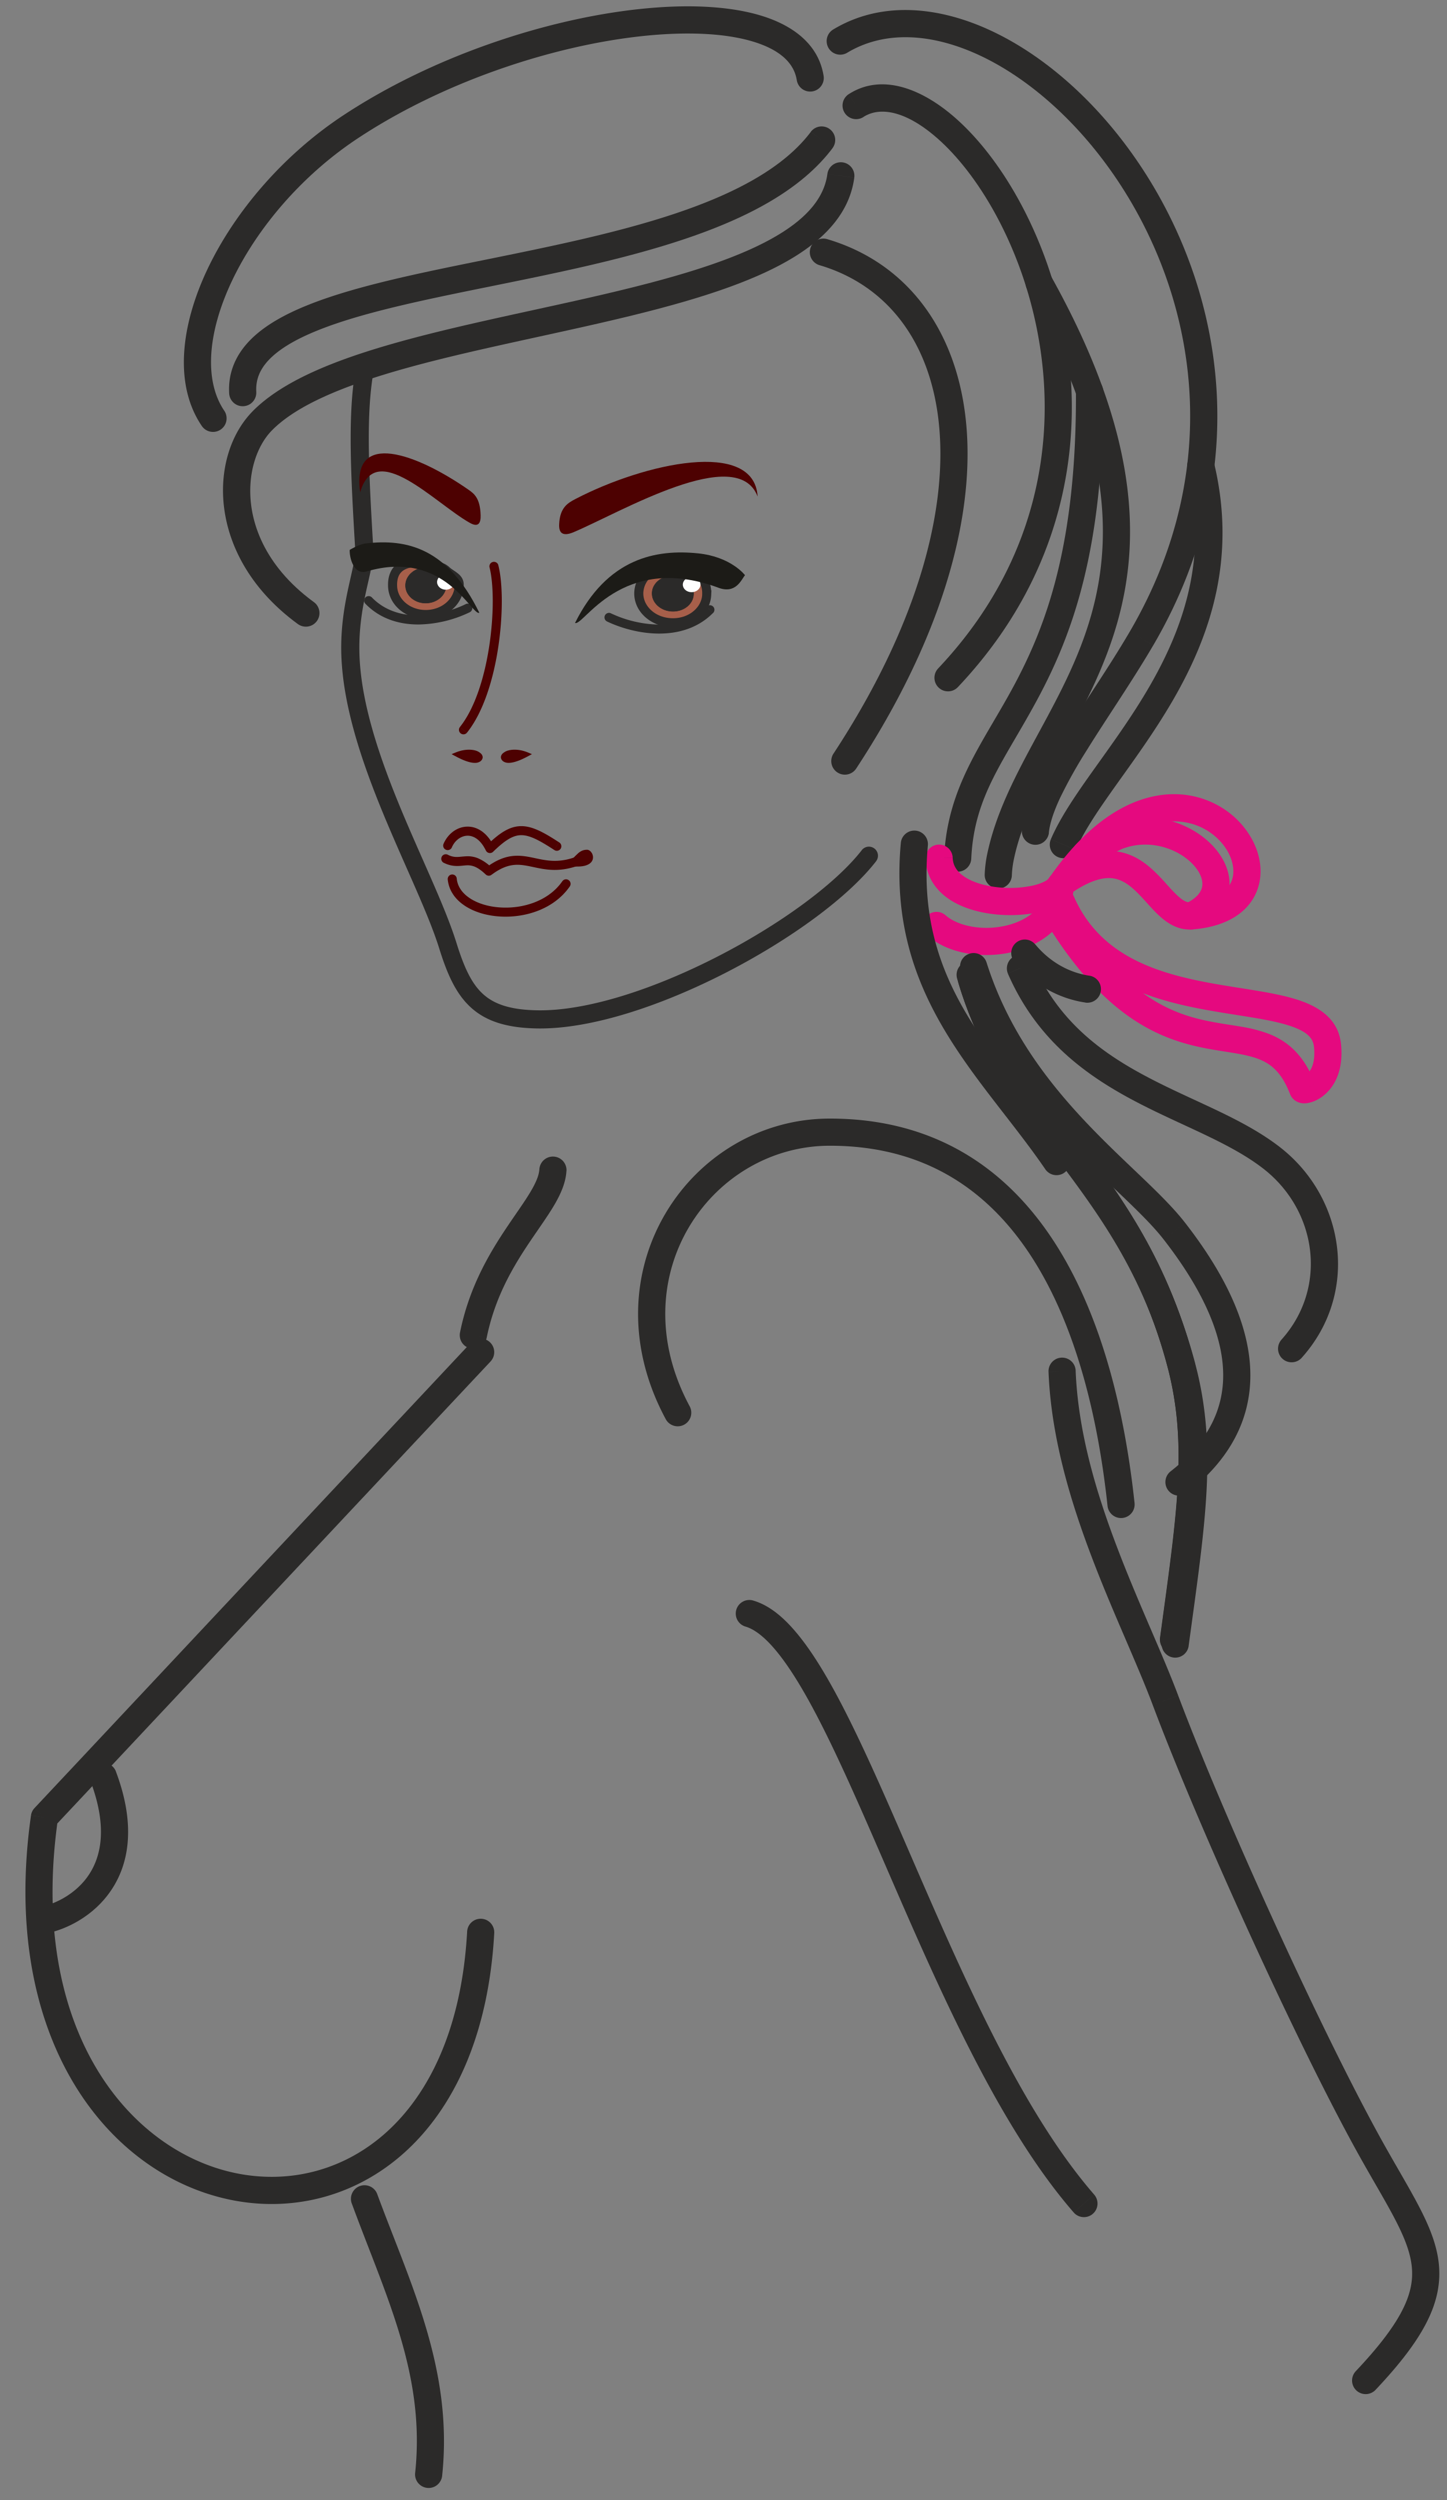 <svg width="55" height="95" xmlns="http://www.w3.org/2000/svg" xmlns:xlink="http://www.w3.org/1999/xlink"><rect width="100%" height="100%" fill="#808080" stroke="none"/><use xlink:href="#path0_stroke" transform="translate(1.482 51.38)" fill="#2B2A29"/><use xlink:href="#path1_stroke" transform="translate(24.77 43.02)" fill="#2B2A29"/><use xlink:href="#path2_stroke" transform="translate(40.37 52.104)" fill="#2B2A29"/><use xlink:href="#path3_stroke" transform="translate(28.499 61.318)" fill="#2B2A29"/><use xlink:href="#path4_stroke" transform="translate(17.992 44.464)" fill="#2B2A29"/><use xlink:href="#path5_stroke" transform="translate(36.933 37.234)" fill="#2B2A29"/><use xlink:href="#path6_stroke" transform="translate(13.861 83.568)" fill="#2B2A29"/><use xlink:href="#path7_stroke" transform="translate(1.548 67.499)" fill="#2B2A29"/><use xlink:href="#path8_stroke" transform="translate(36.912 37.12)" fill="#2B2A29"/><use xlink:href="#path9_stroke" transform="translate(36.873 37.033)" fill="#2B2A29"/><use xlink:href="#path10_stroke" transform="translate(16.953 32.636)" fill="#4D0101"/><use xlink:href="#path11_stroke" transform="translate(17.189 33.39)" fill="#4D0101"/><use xlink:href="#path12_fill" transform="translate(21.252 17.55)" fill="#4D0101"/><g transform="translate(24.28 21.599)"><use xlink:href="#path13_fill" fill="#A75F4A"/><use xlink:href="#path14_stroke" fill="#2B2A29"/></g><g transform="matrix(.15 .006 -.006 .135 24.817 21.85)" fill="#2B2A29"><use xlink:href="#path15_fill"/><use xlink:href="#path16_stroke"/></g><use xlink:href="#path15_fill" transform="matrix(.064 .002 .003 -.058 25.939 22.492)" fill="#FEFEFE"/><use xlink:href="#path17_stroke" transform="translate(23.14 23.175)" fill="#2B2A29"/><use xlink:href="#path18_fill" transform="translate(21.857 20.992)" fill="#1C1B17"/><use xlink:href="#path19_stroke" transform="translate(17.014 31.564)" fill="#4D0101"/><use xlink:href="#path20_stroke" transform="translate(17.612 21.521)" fill="#4D0101"/><use xlink:href="#path21_fill" transform="translate(21.401 32.289)" fill="#4D0101"/><use xlink:href="#path22_stroke" transform="translate(13.314 14.27)" fill="#2B2A29"/><g transform="translate(14.921 21.371)"><use xlink:href="#path23_fill" fill="#A75F4A"/><use xlink:href="#path24_stroke" fill="#2B2A29"/></g><g transform="matrix(-.147 .006 .006 .135 16.927 21.537)" fill="#2B2A29"><use xlink:href="#path15_fill"/><use xlink:href="#path16_stroke"/></g><use xlink:href="#path15_fill" transform="matrix(-.063 .002 -.003 -.058 17.289 22.398)" fill="#FEFEFE"/><use xlink:href="#path25_stroke" transform="translate(14.018 22.828)" fill="#2B2A29"/><use xlink:href="#path26_fill" transform="translate(13.292 20.609)" fill="#1C1B17"/><use xlink:href="#path27_fill" transform="translate(13.658 17.228)" fill="#4D0101"/><g transform="translate(17.325 28.556)" fill="#4D0101"><use xlink:href="#path28_fill"/><use xlink:href="#path29_stroke"/></g><g transform="translate(19.108 28.556)" fill="#4D0101"><use xlink:href="#path30_fill"/><use xlink:href="#path31_stroke"/></g><use xlink:href="#path32_stroke" transform="translate(31.283 9.578)" fill="#2B2A29"/><use xlink:href="#path33_stroke" transform="translate(8.994 6.681)" fill="#2B2A29"/><use xlink:href="#path34_stroke" transform="translate(9.222 5.321)" fill="#2B2A29"/><use xlink:href="#path35_stroke" transform="translate(32.541 3.724)" fill="#2B2A29"/><use xlink:href="#path36_stroke" transform="translate(7.505 .757)" fill="#2B2A29"/><use xlink:href="#path37_stroke" transform="translate(37.944 10.739)" fill="#2B2A29"/><use xlink:href="#path38_stroke" transform="translate(31.931 .897)" fill="#2B2A29"/><use xlink:href="#path39_stroke" transform="translate(36.401 14.865)" fill="#2B2A29"/><use xlink:href="#path40_stroke" transform="translate(40.418 17.703)" fill="#2B2A29"/><use xlink:href="#path41_stroke" transform="translate(38.783 36.789)" fill="#2B2A29"/><use xlink:href="#path42_stroke" transform="translate(40.376 30.694)" fill="#E5097F"/><use xlink:href="#path43_stroke" transform="translate(35.695 32.609)" fill="#E5097F"/><use xlink:href="#path44_stroke" transform="translate(35.598 33.646)" fill="#E5097F"/><use xlink:href="#path45_stroke" transform="translate(41.28 31.577)" fill="#E5097F"/><use xlink:href="#path46_stroke" transform="translate(40.157 34.283)" fill="#E5097F"/><use xlink:href="#path47_stroke" transform="translate(38.962 36.228)" fill="#2B2A29"/><use xlink:href="#path48_stroke" transform="translate(37.007 36.73)" fill="#2B2A29"/><use xlink:href="#path49_stroke" transform="translate(34.702 32.077)" fill="#2B2A29"/><defs><path id="path0_stroke" d="M17.164.353a.516.516 0 1 0-.753-.706l.753.706zM.207 17.676l-.377-.353a.516.516 0 0 0-.134.28l.51.073zm17.096 4.412a.516.516 0 1 0-1.03-.058l1.03.058zM16.411-.353L6.048 10.694 1.644 15.39.316 16.805l-.36.384-.094.1-.024.026-.006.006-.001.002.376.353c.376.354.376.354.377.353l.001-.002.006-.006.024-.026.094-.1.36-.383 1.328-1.416L6.8 11.401 17.164.353l-.753-.706zM-.304 17.604c-1.191 8.39 2.837 13.58 7.503 14.588 2.319.501 4.753-.054 6.657-1.747 1.902-1.692 3.23-4.476 3.447-8.357l-1.03-.058c-.206 3.678-1.453 6.176-3.103 7.643-1.648 1.465-3.742 1.944-5.753 1.51C3.42 30.32-.42 25.758.718 17.749l-1.022-.145z"/><path id="path1_stroke" d="M.535 10.906a.516.516 0 1 0 .909-.49l-.91.49zm16.792 3.296a.516.516 0 1 0 1.027-.11l-1.027.11zM1.444 10.416c-2.663-4.945.81-9.9 5.329-9.9V-.516c-5.31 0-9.267 5.798-6.238 11.422l.909-.49zm5.329-9.9c3.632 0 6.063 1.717 7.7 4.274 1.654 2.586 2.492 6.03 2.854 9.412l1.027-.11c-.37-3.448-1.232-7.077-3.012-9.858-1.797-2.809-4.535-4.75-8.57-4.75V.516z"/><path id="path2_stroke" d="M.516-.02A.516.516 0 1 0-.516.02L.516-.02zm3.413 12.524l.483-.181-.483.181zm7.769 16.97l-.452.25.452-.25zm-.535 8.523a.516.516 0 1 0 .751.71l-.75-.71zM-.516.021c.097 2.428.797 4.806 1.612 6.96.407 1.08.847 2.111 1.258 3.068.412.961.793 1.841 1.092 2.637l.966-.364c-.31-.822-.7-1.727-1.11-2.68-.41-.957-.842-1.97-1.24-3.025C1.261 4.503.605 2.247.515-.021L-.516.021zm3.962 12.665c1.769 4.708 5.514 12.92 7.8 17.038l.903-.501c-2.26-4.07-5.983-12.234-7.737-16.9l-.966.363zm7.8 17.038c.559 1.006 1.025 1.766 1.396 2.476.363.696.583 1.254.645 1.784.118 1.005-.315 2.098-2.124 4.013l.751.71c1.845-1.954 2.574-3.351 2.399-4.844-.085-.719-.375-1.411-.756-2.14-.373-.716-.884-1.557-1.408-2.5l-.903.501z"/><path id="path3_stroke" d="M.148-.494a.516.516 0 1 0-.296.988l.296-.988zm12.163 23.246a.516.516 0 1 0 .78-.677l-.78.677zM-.149.494c.306.092.669.353 1.087.84.413.482.84 1.137 1.288 1.942C3.12 4.886 4.049 7.01 5.06 9.34c2.003 4.618 4.322 10.043 7.251 13.411l.78-.677c-2.801-3.221-5.057-8.47-7.084-13.145-1.005-2.317-1.955-4.493-2.879-6.156C2.666 1.942 2.2 1.22 1.722.663 1.252.113.731-.32.148-.494l-.296.988z"/><path id="path4_stroke" d="M3.54.03a.516.516 0 0 0-1.031-.06l1.03.06zM-.507 6.168a.516.516 0 0 0 1.012.204l-1.012-.204zM2.509-.03c-.013.214-.116.483-.341.86-.226.379-.519.78-.865 1.295C.627 3.13-.154 4.421-.507 6.168l1.013.204C.818 4.825 1.51 3.667 2.16 2.702c.317-.47.65-.932.896-1.343C3.3.947 3.511.501 3.538.03L2.51-.03z"/><path id="path5_stroke" d="M.494-.15a.516.516 0 1 0-.988.3l.988-.3zm7.44 14.687l.5-.133-.5.133zM7.16 24.988a.516.516 0 1 0 1.023.14l-1.023-.14zM-.494.15c.87 2.862 2.452 4.817 3.978 6.865 1.53 2.051 3.046 4.242 3.951 7.654l.998-.265c-.956-3.604-2.568-5.923-4.12-8.006C2.755 4.311 1.301 2.506.492-.15l-.987.3zm7.93 14.519c.79 2.98.357 5.656-.276 10.32l1.023.138c.623-4.59 1.105-7.5.25-10.723l-.998.265z"/><path id="path6_stroke" d="M.484-.178a.516.516 0 1 0-.968.356l.968-.356zM1.92 10.388a.516.516 0 1 0 1.026.108l-1.026-.109zM-.484.177C.809 3.692 2.312 6.663 1.92 10.388l1.026.108C3.371 6.466 1.726 3.193.484-.178l-.968.356z"/><path id="path7_stroke" d="M2.86-.182a.516.516 0 0 0-.967.364l.966-.364zm-2.93 5.15a.516.516 0 0 0 .14 1.023l-.14-1.023zM1.892.182c.69 1.834.374 2.974-.138 3.665-.54.727-1.367 1.058-1.826 1.121l.142 1.023c.68-.094 1.78-.539 2.513-1.53.762-1.027 1.064-2.549.275-4.643l-.966.364z"/><path id="path8_stroke" d="M.497-.14a.516.516 0 1 0-.994.28l.994-.28zM8.02 14.83l.499-.132-.5.132zm-.774 10.452a.516.516 0 0 0 1.023.139l-1.023-.139zM-.497.139C.338 3.12 1.934 5.12 3.489 7.2c1.557 2.084 3.11 4.291 4.032 7.762l.998-.264c-.973-3.668-2.625-6.004-4.203-8.116C2.738 4.47 1.271 2.623.497-.139l-.994.278zM7.52 14.962c.79 2.981.358 5.657-.275 10.32l1.023.139c.623-4.59 1.105-7.5.25-10.723l-.998.264z"/><path id="path9_stroke" d="M.496-.142a.516.516 0 0 0-.992.284l.992-.284zM8 14.76l.5-.132-.5.132zm-.774 10.452a.516.516 0 0 0 1.023.14l-1.023-.14zM-.496.142c.843 2.952 2.436 4.94 3.985 7.014 1.55 2.076 3.095 4.28 4.012 7.737l.998-.265c-.969-3.653-2.611-5.985-4.183-8.09C2.742 4.431 1.278 2.595.496-.142l-.992.284zM7.5 14.892c.79 2.981.358 5.657-.275 10.32l1.023.14c.623-4.59 1.105-7.5.25-10.724l-.998.265z"/><path id="path10_stroke" d="M.076-.154a.172.172 0 1 0-.152.308l.152-.308zm1.55.622l-.118.124c.06.058.155.064.222.013L1.627.468zm3.61-.295A.172.172 0 1 0 5.1-.143l.137.316zM-.076.154c.36.177.643.102.844.092a.703.703 0 0 1 .307.044c.113.044.253.13.433.302l.237-.249A1.69 1.69 0 0 0 1.2-.03a1.045 1.045 0 0 0-.45-.067c-.268.014-.418.07-.674-.056l-.152.308zM1.73.605c.323-.242.583-.34.814-.37.234-.03.453.008.704.061.51.107 1.1.262 1.988-.123L5.1-.143c-.781.34-1.278.207-1.78.102-.254-.053-.522-.103-.819-.065-.3.039-.616.165-.977.436l.207.275z"/><path id="path11_stroke" d="M.171-.015a.172.172 0 0 0-.342.03l.342-.03zm4.297.308a.172.172 0 0 0-.284-.196l.284.196zM-.172.015c.039.435.294.777.65 1.012.354.235.815.372 1.3.406.964.07 2.082-.263 2.69-1.14L4.184.097c-.516.746-1.495 1.057-2.381.993C1.363 1.06.96.935.668.74.376.547.198.29.17-.015l-.342.03z"/><path id="path12_fill" fill-rule="evenodd" d="M.551 2.672c1.791-.757 6.221-3.389 6.994-1.355C7.415-.887 3.239.05.629 1.407c-.288.15-.605.32-.628.977-.01.281.1.478.55.288z"/><path id="path13_fill" fill-rule="evenodd" d="M2.582 1.005c-.029.612-.63 1.086-1.343 1.06C.527 2.036-.028 1.518.001.906.013.645.131.408.316.225c.229-.225 2.33-.61 2.266.78z"/><path id="path14_stroke" d="M2.582 1.005l.171.008.009-.18h-.18v.172zm-1.343 1.06l-.006.171.006-.172zM.001.906l.172.008L.001.907zM.316.225l.121.123-.12-.123zm2.266.78L2.41.997l-.009.18h.18v-.172zM2.41.997c-.023.495-.52.92-1.164.895l-.013.344c.782.03 1.486-.493 1.52-1.223L2.41.997zm-1.164.895C.603 1.868.15 1.408.173.915L-.171.899c-.034.731.622 1.307 1.404 1.337l.013-.344zM.173.915A.85.85 0 0 1 .437.348L.196.103c-.214.21-.352.486-.367.796l.344.016zM.437.348C.434.35.44.345.461.334A.68.68 0 0 1 .54.299C.612.273.703.247.81.225a2.64 2.64 0 0 1 .734-.044c.255.023.48.092.635.218.145.118.245.3.23.598l.344.016c.02-.397-.12-.688-.357-.881-.229-.187-.532-.268-.822-.294a2.983 2.983 0 0 0-.832.05c-.121.024-.23.055-.32.088a.658.658 0 0 0-.226.127l.241.245zm2.145.83V.832v.344z"/><path id="path15_fill" d="M5.245 9.98c2.897 0 5.245-2.234 5.245-4.99C10.49 2.234 8.142 0 5.245 0 2.348 0 0 2.234 0 4.99c0 2.756 2.348 4.99 5.245 4.99z"/><path id="path16_stroke" d="M10.421 4.99c0 2.715-2.314 4.921-5.176 4.921v.138c2.932 0 5.314-2.262 5.314-5.059h-.138zM5.245 9.911C2.383 9.911.069 7.705.069 4.99H-.07c0 2.797 2.383 5.059 5.314 5.059V9.91zM.069 4.99C.069 2.275 2.383.069 5.245.069V-.07C2.314-.069-.069 2.193-.069 4.99H.07zM5.245.069c2.862 0 5.176 2.206 5.176 4.921h.138c0-2.797-2.382-5.059-5.314-5.059V.07z"/><path id="path17_stroke" d="M.074.126a.172.172 0 0 0-.148.31l.148-.31zM3.96.121a.172.172 0 1 0-.244-.242L3.96.12zM-.074.437C.443.684 1.156.894 1.884.9c.73.006 1.49-.192 2.075-.78L3.715-.12c-.5.503-1.16.684-1.828.678A4.464 4.464 0 0 1 .074.127l-.148.31z"/><path id="path18_fill" fill-rule="evenodd" d="M6.461.863c-.136.16-.348.751-1.05.463C1.754.004.315 2.824 0 2.679 1.239.194 3.102-.124 4.667.034 5.93.16 6.46.864 6.46.864z"/><path id="path19_stroke" d="M-.158.507a.172.172 0 0 0 .316.135L-.158.507zm1.767.172l-.155.075a.172.172 0 0 0 .274.049l-.12-.124zm2.44.052a.172.172 0 1 0 .187-.288L4.048.73zM.158.64C.275.366.508.202.74.192c.222-.01.5.122.714.563l.31-.15C1.509.078 1.123-.169.726-.153.34-.137.002.13-.158.507l.316.135zm1.57.162c.473-.46.77-.628 1.065-.63.308-.004.66.17 1.254.558l.188-.288C3.656.065 3.22-.176 2.791-.172c-.44.004-.823.264-1.302.728l.24.247z"/><path id="path20_stroke" d="M1.33-.043a.172.172 0 1 0-.334.086l.333-.086zM-.135 6.11a.172.172 0 0 0 .268.215l-.268-.215zM.996.043c.152.592.172 1.736-.004 2.933C.816 4.173.451 5.378-.134 6.109l.268.215c.644-.804 1.02-2.083 1.199-3.298.178-1.216.165-2.413-.004-3.069L.996.043z"/><path id="path21_fill" fill-rule="evenodd" d="M0 .572C.457.41.518-.005.913 0c.292.003.55.883-.913.572z"/><path id="path22_stroke" d="M.851.052a.344.344 0 0 0-.68-.104l.68.104zm-.32 6.531l.343-.02-.344.02zM0 10.496l-.344.007.345-.007zm3.707 11.168l-.328.102.328-.102zm3.378 2.8l.007-.344-.007.345zm12.904-6.013a.344.344 0 0 0-.544-.421l.544.421zM.17-.052C-.088 1.652.017 3.74.187 6.603l.687-.04C.703 3.676.606 1.669.85.052l-.68-.104zm.016 6.655c.009.138-.014.321-.063.571-.05.252-.117.525-.19.864-.145.662-.294 1.486-.276 2.465l.689-.013c-.018-.9.119-1.665.259-2.306.068-.312.142-.619.193-.876.052-.26.09-.515.076-.745l-.688.04zm-.529 3.9c.04 1.995.775 4.152 1.587 6.125.408.988.84 1.945 1.22 2.814.382.875.708 1.659.916 2.324l.657-.204c-.22-.706-.56-1.521-.942-2.396-.384-.88-.81-1.821-1.214-2.8-.809-1.964-1.5-4.02-1.535-5.876l-.689.013zM3.38 21.766c.293.943.62 1.71 1.194 2.237.587.54 1.381.783 2.505.806l.014-.689c-1.035-.02-1.638-.242-2.054-.624-.43-.394-.713-1.005-1.002-1.934l-.657.204zm3.699 3.043c2.073.042 4.775-.877 7.195-2.118 2.42-1.241 4.636-2.845 5.716-4.24l-.544-.421c-.99 1.277-3.101 2.825-5.487 4.048-2.386 1.224-4.965 2.081-6.866 2.042l-.014.689z"/><path id="path23_fill" fill-rule="evenodd" d="M.002.92c.028.611.617 1.085 1.315 1.058.699-.027 1.242-.545 1.214-1.157C2.52.559 2.211.476 2.03.293 1.805.068-.062-.47.002.92z"/><path id="path24_stroke" d="M.002.92h-.173v.007L.003.92zm1.315 1.058l.007.172-.007-.172zM2.531.821L2.36.829 2.531.82zM2.03.293L2.15.172 2.03.293zM.002.92h.172V.911L.002.92zM-.17.927c.033.727.723 1.253 1.494 1.223l-.013-.344C.685 1.831.196 1.41.174.911L-.17.927zM1.324 2.15c.772-.03 1.413-.609 1.38-1.337l-.345.016c.023.496-.423.953-1.048.977l.013.344zM2.704.813C2.693.603 2.56.475 2.446.39 2.393.349 2.327.307 2.28.274a.903.903 0 0 1-.13-.102l-.243.243c.057.057.12.104.178.143.062.042.108.072.155.107.09.068.117.112.12.164l.343-.016zM2.15.172a.729.729 0 0 0-.203-.13A2.553 2.553 0 0 0 .903-.172C.641-.166.361-.106.15.071c-.22.183-.338.467-.32.856L.174.911C.159.605.25.435.37.335.498.23.687.177.911.172a2.21 2.21 0 0 1 .891.183.752.752 0 0 1 .098.054l.007.006.243-.243zM-.17.919h.344-.344z"/><path id="path25_stroke" d="M3.837.436a.172.172 0 0 0-.15-.31l.15.31zM.123-.12a.172.172 0 1 0-.246.24l.246-.24zm3.563.247a4.3 4.3 0 0 1-1.775.43C1.26.563.614.382.123-.12l-.246.24c.574.588 1.32.788 2.038.781A4.644 4.644 0 0 0 3.837.436l-.15-.31z"/><path id="path26_fill" fill-rule="evenodd" d="M0 .286c-.014.297.155.962.637.82C3.623.233 4.64 2.809 4.927 2.675 3.711.189 2.146-.137.614.04.34.073.001.286.001.286z"/><path id="path27_fill" fill-rule="evenodd" d="M4.2 2.64C2.86 1.883.61-.557.033 1.477-.318-.923 2.19.018 4.141 1.375c.216.15.452.32.47.977.008.281-.075.478-.411.288z"/><path id="path28_fill" fill-rule="evenodd" d="M0 .108C.598-.14 1.002.095.947.248.91.351.714.497 0 .107z"/><path id="path29_stroke" d="M0 .108L-.026.045-.16.1l.126.069L0 .109zm.947.14L.882.223l.065.023zM.027.171C.312.052.546.052.7.094a.361.361 0 0 1 .157.081c.03.03.026.046.025.05l.13.046C1.038.197 1.004.127.955.078A.495.495 0 0 0 .736-.04C.551-.09.284-.084-.026.045l.052.127zm.855.052a.085.085 0 0 1-.035.043.222.222 0 0 1-.12.028C.602.295.387.24.033.048l-.066.12c.36.198.6.265.76.264a.356.356 0 0 0 .194-.05.222.222 0 0 0 .09-.111L.883.224z"/><path id="path30_fill" fill-rule="evenodd" d="M.952.108C.354-.14-.05.095.005.248c.037.104.233.25.947-.14z"/><path id="path31_stroke" d="M.952.108l.033.06L1.111.1.978.045.952.108zm-.947.14L-.06.27.005.247zM.978.044C.668-.085.401-.09.216-.04a.495.495 0 0 0-.219.117c-.05.05-.083.12-.057.193L.07.224C.069.221.065.204.095.175A.361.361 0 0 1 .252.094C.404.052.64.053.926.172L.978.045zM-.06.27c.014.04.043.08.091.112.048.03.112.049.193.05.16 0 .4-.067.761-.264L.919.048C.565.241.35.295.225.295a.222.222 0 0 1-.12-.028A.085.085 0 0 1 .07.224l-.13.047z"/><path id="path32_stroke" d="M.145-.495a.516.516 0 0 0-.29.99l.29-.99zm.253 19.553a.516.516 0 0 0 .863.567l-.863-.567zM-.145.495c2.605.764 4.29 2.968 4.566 6.211C4.7 9.97 3.54 14.274.398 19.058l.863.567c3.222-4.908 4.493-9.44 4.189-13.007C5.144 3.031 3.232.41.145-.495l-.29.99z"/><path id="path33_stroke" d="M23.477.068a.516.516 0 1 0-1.023-.136l1.023.136zM.976 9.31l-.368-.362.368.362zm1.352 7.722a.516.516 0 0 0 .609-.834l-.609.834zm20.126-17.1c-.15 1.122-1.13 2.04-2.877 2.838-1.721.785-4.013 1.373-6.46 1.925-2.426.547-5.006 1.06-7.22 1.695-2.195.629-4.158 1.41-5.29 2.558l.736.724c.923-.937 2.642-1.66 4.838-2.29 2.177-.623 4.698-1.123 7.163-1.68 2.442-.551 4.831-1.158 6.662-1.993 1.805-.824 3.246-1.952 3.471-3.64l-1.023-.137zM.608 8.948c-1.685 1.71-1.755 5.547 1.72 8.084l.609-.834c-3.06-2.235-2.758-5.344-1.594-6.526l-.735-.724z"/><path id="path34_stroke" d="M-.511 9.637a.516.516 0 0 0 1.03-.063l-1.03.063zM22.42.31a.516.516 0 0 0-.824-.622l.824.622zM.52 9.574c-.029-.48.142-.885.522-1.266.395-.395 1.01-.754 1.832-1.083C4.52 6.565 6.81 6.09 9.316 5.583c2.482-.504 5.157-1.038 7.49-1.823 2.322-.78 4.401-1.838 5.615-3.45l-.824-.62c-1.02 1.352-2.846 2.328-5.12 3.092-2.26.76-4.866 1.282-7.366 1.79-2.476.501-4.87.992-6.622 1.695-.877.351-1.64.773-2.179 1.312-.553.554-.871 1.238-.821 2.058l1.03-.063z"/><path id="path35_stroke" d="M-.28-.147a.516.516 0 0 0 .56.868l-.56-.868zm3.398 21.823a.516.516 0 1 0 .75.709l-.75-.71zM.279.72C.927.305 1.95.5 3.168 1.603 4.344 2.669 5.51 4.442 6.279 6.622 7.811 10.97 7.718 16.81 3.118 21.675l.75.71c4.924-5.208 5.015-11.48 3.385-16.107C6.44 3.971 5.19 2.042 3.861.838 2.573-.33 1.004-.972-.279-.147l.558.868z"/><path id="path36_stroke" d="M.158 15.418a.516.516 0 1 0 .856-.576l-.856.576zM5.814 4.065l.285.43-.285-.43zM22.78 2.287a.516.516 0 0 0 1.02-.161l-1.02.161zM1.014 14.842c-.754-1.12-.65-2.928.301-4.932C2.252 7.935 3.95 5.916 6.1 4.496l-.57-.862C3.227 5.157 1.402 7.32.383 9.467-.622 11.584-.905 13.84.158 15.418l.856-.576zM6.1 4.496C9.365 2.338 13.509.98 16.893.616c1.696-.183 3.16-.112 4.211.203 1.057.317 1.575.832 1.676 1.468l1.02-.161C23.608.923 22.631.199 21.4-.17c-1.235-.37-2.852-.432-4.617-.241-3.537.38-7.84 1.79-11.253 4.045l.569.862z"/><path id="path37_stroke" d="M2.001-.252A.516.516 0 0 0 1.1.252L2-.252zM.084 21.823l-.505-.106.505.106zm-.6.664a.516.516 0 0 0 1.032.041l-1.032-.041zM1.1.252c3.374 6.046 3.27 9.93 2.248 12.975-.521 1.553-1.286 2.906-2.023 4.271-.727 1.349-1.432 2.715-1.746 4.22l1.01.21c.28-1.339.914-2.584 1.645-3.94.722-1.337 1.537-2.777 2.093-4.432C5.457 10.188 5.492 6.003 2-.252L1.1.252zM-.421 21.717a4.677 4.677 0 0 0-.095.77l1.032.041c.008-.2.032-.401.074-.6l-1.011-.21z"/><path id="path38_stroke" d="M-.267.227a.516.516 0 0 0 .534.883L-.267.227zM11.46 23.364l.445.26-.445-.26zm-4.55 7.296a.516.516 0 0 0 1.027.094l-1.028-.095zM.266 1.11C1.666.266 3.462.34 5.335 1.221c1.87.882 3.75 2.547 5.217 4.746 2.93 4.39 4.157 10.814.46 17.136l.892.521c3.929-6.72 2.617-13.57-.493-18.23C9.86 3.066 7.843 1.261 5.775.287 3.71-.686 1.525-.856-.267.227l.534.883zm10.746 21.993c-.786 1.344-1.72 2.682-2.539 4.005-.4.647-.764 1.278-1.04 1.866-.273.582-.477 1.157-.526 1.686l1.028.094c.033-.352.179-.8.432-1.341a17.99 17.99 0 0 1 .984-1.761c.766-1.237 1.77-2.69 2.552-4.028l-.891-.521z"/><path id="path39_stroke" d="M5.528-.003a.516.516 0 0 0-1.033.006l1.033-.006zm-6.044 17.72a.516.516 0 1 0 1.032.049l-1.032-.048zM4.495.004c.029 5.85-1.144 8.91-2.334 11.141-1.175 2.204-2.55 3.84-2.677 6.574l1.032.047c.112-2.426 1.271-3.726 2.556-6.135C4.343 9.248 5.557 6.018 5.528-.003L4.495.003z"/><path id="path40_stroke" d="M5.725-.12a.516.516 0 0 0-1.004.24l1.004-.24zm-6.2 14.308a.516.516 0 1 0 .95.406l-.95-.406zM4.721.12c.791 3.281-.117 5.946-1.422 8.216-.656 1.141-1.406 2.17-2.094 3.136-.677.948-1.313 1.86-1.68 2.715l.95.406c.314-.734.88-1.553 1.57-2.522.679-.951 1.462-2.026 2.15-3.22 1.381-2.404 2.404-5.345 1.53-8.973L4.721.121z"/><path id="path41_stroke" d="M.473-.206a.516.516 0 0 0-.946.412l.946-.412zM9.56 7.216l-.317.407.317-.407zm.367 6.899a.516.516 0 1 0 .768.69l-.768-.69zM-.474.206C.606 2.683 2.426 4.026 4.272 5.01c.91.485 1.86.898 2.703 1.3.86.41 1.63.817 2.268 1.314l.635-.814c-.73-.57-1.586-1.016-2.458-1.432-.889-.423-1.779-.808-2.663-1.28C3.013 3.17 1.421 1.972.473-.205l-.946.412zm9.716 7.417c2.046 1.595 2.448 4.528.684 6.492l.768.69c2.2-2.45 1.656-6.068-.817-7.996l-.635.814z"/><path id="path42_stroke" d="M0 2.854l-.421-.299a.516.516 0 0 0 .717.722L0 2.854zm4.907 1.254l.038.515-.038-.515zM.42 3.152C1.601 1.49 2.74.782 3.662.581c.916-.2 1.686.085 2.194.545.527.477.726 1.089.62 1.532-.092.384-.472.85-1.607.935l.076 1.03c1.41-.105 2.303-.755 2.535-1.724.218-.909-.208-1.884-.93-2.539-.742-.67-1.847-1.062-3.107-.788C2.19-.156.853.758-.42 2.555l.842.597zm4.448.441c-.126.01-.278-.048-.544-.308-.13-.126-.257-.27-.411-.44a7.033 7.033 0 0 0-.504-.514c-.377-.34-.868-.655-1.524-.689-.648-.033-1.362.214-2.182.789l.592.846c.715-.501 1.203-.621 1.537-.604.327.017.601.169.887.426.144.13.282.277.429.439.14.155.297.332.455.486.31.302.747.643 1.341.599l-.076-1.03z"/><path id="path43_stroke" d="M.516-.019A.516.516 0 1 0-.516.02L.516-.02zm4.532 1.325a.516.516 0 1 0-.881-.538l.88.538zM-.516.02c.025.695.402 1.205.897 1.539.481.324 1.089.497 1.674.567.589.071 1.2.043 1.714-.072.258-.058.506-.14.72-.253.209-.11.421-.268.559-.494L4.167.768a.437.437 0 0 1-.16.118c-.112.06-.268.115-.463.159a4.197 4.197 0 0 1-1.366.055C1.69 1.042 1.258.904.958.702.672.509.527.276.516-.018L-.516.018z"/><path id="path44_stroke" d="M.342 1.133a.516.516 0 0 0-.684.774l.684-.774zM5.219.032a.516.516 0 0 0-1.03-.064l1.03.064zM-.34 1.907c.804.71 2.137.885 3.242.618C4.027 2.253 5.131 1.46 5.22.032L4.19-.032c-.05.81-.658 1.342-1.53 1.553-.892.215-1.842.03-2.317-.388l-.684.774z"/><path id="path45_stroke" d="M-.271.418a.516.516 0 0 0 .542.878L-.27.418zm1.507-.24l.177.486-.177-.485zM3.781 2.76a.516.516 0 0 0 .445.932l-.445-.932zM0 .857l.271.44.002-.002a3.602 3.602 0 0 1 .036-.021A20.345 20.345 0 0 1 .75 1.01c.279-.16.546-.304.662-.346l-.353-.97C.842-.228.49-.033.235.115a22.735 22.735 0 0 0-.503.3L-.27.418h-.001L0 .858zM1.413.664c1.035-.377 2.11.02 2.663.618.275.297.367.585.342.797-.021.186-.15.448-.637.68l.445.932c.708-.338 1.143-.857 1.218-1.492.071-.608-.207-1.182-.61-1.618C4.032-.286 2.53-.84 1.06-.307l.353.97z"/><path id="path46_stroke" d="M.665-.208A.516.516 0 0 0-.28.208l.945-.416zM10.3 5.441l-.513.053.513-.053zm-.94 1.664l.481-.185-.482.185zM.44.155a.516.516 0 0 0-.88.538L.44.154zm-.72.053c1.236 2.81 3.954 3.531 6.172 3.92 1.157.202 2.13.31 2.877.537.742.225.983.487 1.018.829l1.027-.106c-.104-1.004-.917-1.46-1.745-1.711-.826-.251-1.943-.381-2.999-.566C3.863 2.724 1.667 2.07.665-.208L-.28.208zM9.787 5.494c.064.623-.123.9-.241 1.013a.446.446 0 0 1-.16.103c-.017.006-.005 0 .032 0 .016 0 .066 0 .131.023.055.02.217.09.292.287l-.963.37c.08.21.255.291.33.318.084.03.161.034.21.034.102 0 .2-.022.286-.049.176-.057.375-.167.557-.342.381-.366.644-.974.553-1.863l-1.027.106zM9.84 6.92C9.436 5.867 8.848 5.315 8.1 5.013a5.38 5.38 0 0 0-1.09-.285c-.39-.068-.725-.11-1.131-.189-.765-.147-1.589-.389-2.48-1.005C2.5 2.914 1.504 1.896.44.154l-.882.539c1.12 1.832 2.208 2.97 3.251 3.69 1.049.724 2.022 1.006 2.873 1.17.4.077.828.136 1.148.192.345.06.632.126.883.226.457.185.851.507 1.164 1.32l.963-.371z"/><path id="path47_stroke" d="M.396-.331A.516.516 0 1 0-.396.33L.396-.33zm1.895 2.2A.516.516 0 1 0 2.445.846l-.154 1.021zM-.396.33c.662.792 1.587 1.371 2.687 1.537l.154-1.02C1.62.722.914.287.396-.333l-.792.663z"/><path id="path48_stroke" d="M.492-.156a.516.516 0 1 0-.984.312l.984-.312zm7.14 10.21l-.407.316.408-.317zm-.144 9.125a.516.516 0 0 0 .635.814l-.635-.814zM-.492.156C.363 2.86 1.91 4.905 3.434 6.53c.759.81 1.52 1.524 2.18 2.155.669.64 1.223 1.185 1.611 1.685l.815-.634c-.442-.57-1.052-1.165-1.713-1.797-.67-.64-1.405-1.33-2.14-2.115C2.72 4.258 1.283 2.346.492-.156l-.984.312zM7.225 10.37c1.08 1.388 1.993 2.953 2.212 4.483.21 1.478-.218 2.975-1.95 4.326l.636.814c2.017-1.575 2.6-3.434 2.336-5.285-.257-1.8-1.304-3.539-2.419-4.972l-.815.634z"/><path id="path49_stroke" d="M.566.047A.516.516 0 0 0-.462-.047L.566.047zM5.03 12.353a.516.516 0 1 0 .852-.583l-.852.583zM-.462-.047C-1 5.816 2.613 8.82 5.03 12.353l.852-.583C3.28 7.968.072 5.425.566.047L-.462-.047z"/></defs></svg>